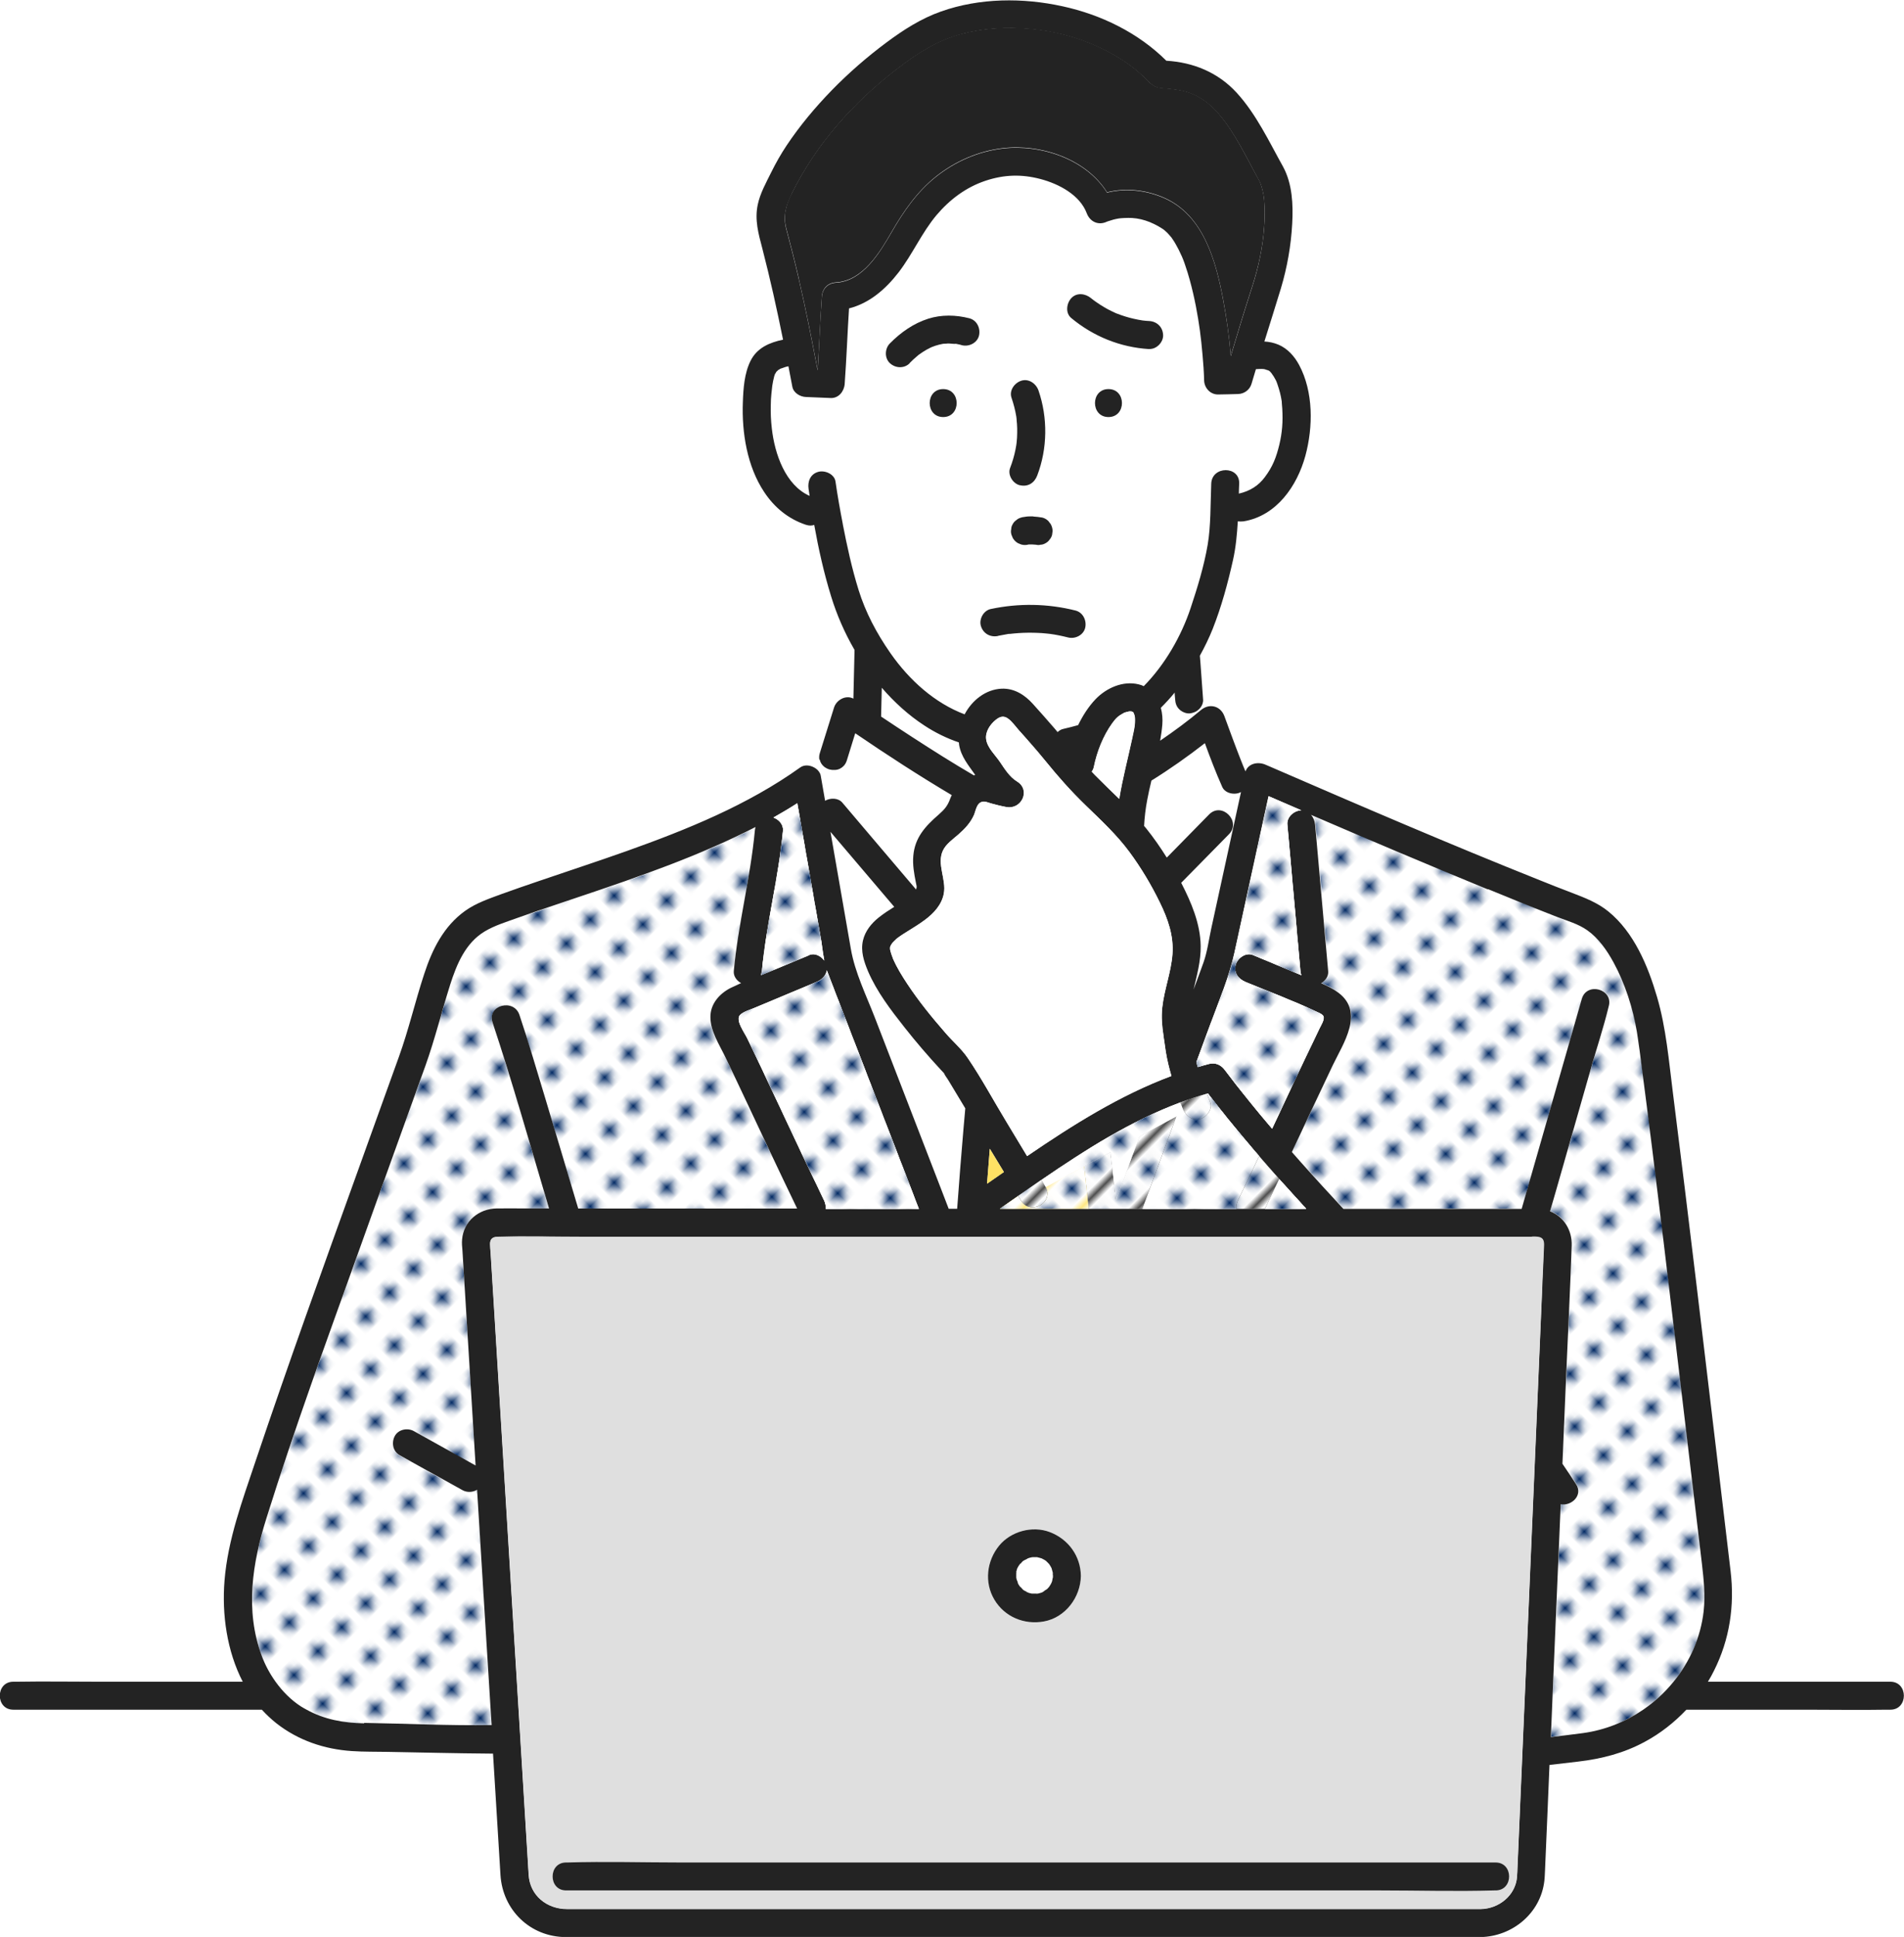 <?xml version="1.0" encoding="UTF-8"?>
<svg id="_レイヤー_2" data-name="レイヤー 2" xmlns="http://www.w3.org/2000/svg" xmlns:xlink="http://www.w3.org/1999/xlink" viewBox="0 0 166.22 169.01">
  <defs>
    <style>
      .cls-1 {
        fill: url(#_新規パターンスウォッチ_2);
      }

      .cls-1, .cls-2, .cls-3, .cls-4, .cls-5, .cls-6, .cls-7, .cls-8, .cls-9, .cls-10, .cls-11, .cls-12, .cls-13, .cls-14, .cls-15, .cls-16, .cls-17, .cls-18, .cls-19, .cls-20 {
        stroke-width: 0px;
      }

      .cls-2 {
        fill: none;
      }

      .cls-3 {
        fill: url(#_新規パターンスウォッチ_2-14);
      }

      .cls-4 {
        fill: url(#_新規パターンスウォッチ_2-13);
      }

      .cls-5 {
        fill: url(#_新規パターンスウォッチ_2-11);
      }

      .cls-6 {
        fill: url(#_新規パターンスウォッチ_2-10);
      }

      .cls-7 {
        fill: url(#_新規パターンスウォッチ_2-12);
      }

      .cls-8 {
        fill: #232323;
      }

      .cls-9 {
        fill: #dfdfdf;
      }

      .cls-10 {
        fill: #fff;
      }

      .cls-11 {
        fill: #ffe264;
      }

      .cls-12 {
        fill: #002863;
      }

      .cls-13 {
        fill: url(#_新規パターンスウォッチ_2-3);
      }

      .cls-14 {
        fill: url(#_新規パターンスウォッチ_2-4);
      }

      .cls-15 {
        fill: url(#_新規パターンスウォッチ_2-9);
      }

      .cls-16 {
        fill: url(#_新規パターンスウォッチ_2-6);
      }

      .cls-17 {
        fill: url(#_新規パターンスウォッチ_2-5);
      }

      .cls-18 {
        fill: url(#_新規パターンスウォッチ_2-8);
      }

      .cls-19 {
        fill: url(#_新規パターンスウォッチ_2-7);
      }

      .cls-20 {
        fill: url(#_新規パターンスウォッチ_2-2);
      }
    </style>
    <pattern id="_新規パターンスウォッチ_2" data-name="新規パターンスウォッチ 2" x="0" y="0" width="4.98" height="5.18" patternTransform="translate(-2248.49 -10803.54) rotate(-45) scale(.59)" patternUnits="userSpaceOnUse" viewBox="0 0 4.98 5.18">
      <g>
        <rect class="cls-2" width="4.98" height="5.18"/>
        <rect class="cls-10" x="0" y="0" width="4.98" height="5.18"/>
        <circle class="cls-12" cx="2.49" cy="2.59" r="1.06"/>
      </g>
    </pattern>
    <pattern id="_新規パターンスウォッチ_2-2" data-name="新規パターンスウォッチ 2" patternTransform="translate(-2232.73 -10743.78) rotate(-45) scale(.59)" xlink:href="#_新規パターンスウォッチ_2"/>
    <pattern id="_新規パターンスウォッチ_2-3" data-name="新規パターンスウォッチ 2" patternTransform="translate(-2232.73 -10743.78) rotate(-45) scale(.59)" xlink:href="#_新規パターンスウォッチ_2"/>
    <pattern id="_新規パターンスウォッチ_2-4" data-name="新規パターンスウォッチ 2" patternTransform="translate(-2232.73 -10743.78) rotate(-45) scale(.59)" xlink:href="#_新規パターンスウォッチ_2"/>
    <pattern id="_新規パターンスウォッチ_2-5" data-name="新規パターンスウォッチ 2" patternTransform="translate(-2232.73 -10743.78) rotate(-45) scale(.59)" xlink:href="#_新規パターンスウォッチ_2"/>
    <pattern id="_新規パターンスウォッチ_2-6" data-name="新規パターンスウォッチ 2" patternTransform="translate(-2232.73 -10743.78) rotate(-45) scale(.59)" xlink:href="#_新規パターンスウォッチ_2"/>
    <pattern id="_新規パターンスウォッチ_2-7" data-name="新規パターンスウォッチ 2" patternTransform="translate(-2232.73 -10743.78) rotate(-45) scale(.59)" xlink:href="#_新規パターンスウォッチ_2"/>
    <pattern id="_新規パターンスウォッチ_2-8" data-name="新規パターンスウォッチ 2" patternTransform="translate(-2232.73 -10743.78) rotate(-45) scale(.59)" xlink:href="#_新規パターンスウォッチ_2"/>
    <pattern id="_新規パターンスウォッチ_2-9" data-name="新規パターンスウォッチ 2" patternTransform="translate(-2232.73 -10743.78) rotate(-45) scale(.59)" xlink:href="#_新規パターンスウォッチ_2"/>
    <pattern id="_新規パターンスウォッチ_2-10" data-name="新規パターンスウォッチ 2" patternTransform="translate(-2232.73 -10743.78) rotate(-45) scale(.59)" xlink:href="#_新規パターンスウォッチ_2"/>
    <pattern id="_新規パターンスウォッチ_2-11" data-name="新規パターンスウォッチ 2" patternTransform="translate(-2232.73 -10743.78) rotate(-45) scale(.59)" xlink:href="#_新規パターンスウォッチ_2"/>
    <pattern id="_新規パターンスウォッチ_2-12" data-name="新規パターンスウォッチ 2" patternTransform="translate(-2232.73 -10743.78) rotate(-45) scale(.59)" xlink:href="#_新規パターンスウォッチ_2"/>
    <pattern id="_新規パターンスウォッチ_2-13" data-name="新規パターンスウォッチ 2" patternTransform="translate(-2232.73 -10743.78) rotate(-45) scale(.59)" xlink:href="#_新規パターンスウォッチ_2"/>
    <pattern id="_新規パターンスウォッチ_2-14" data-name="新規パターンスウォッチ 2" patternTransform="translate(-2232.73 -10743.78) rotate(-45) scale(.59)" xlink:href="#_新規パターンスウォッチ_2"/>
  </defs>
  <g id="_レイヤー_3" data-name="レイヤー 3">
    <g>
      <path class="cls-2" d="M104.14,62.19s.08-.02.13-.04c-.04.02-.08.03-.13.04Z"/>
      <path class="cls-2" d="M103.85,62.24c.07,0,.14-.01.21-.03-.07.02-.14.03-.21.03Z"/>
      <path class="cls-2" d="M104.36,62.11s.06-.03.08-.04c-.03.02-.06.03-.08.04Z"/>
      <path class="cls-2" d="M104.56,61.99s.02-.02.04-.03c-.01,0-.02.02-.04.03Z"/>
      <path class="cls-1" d="M71.51,67.35s-.04-.06-.07-.09c.02.03.04.06.07.09Z"/>
      <path class="cls-1" d="M71.66,67.69c-.01-.08-.04-.16-.08-.24.04.08.07.15.08.24Z"/>
      <path class="cls-1" d="M73.85,66.58c.04-.07.07-.15.1-.24-.03.09-.06.17-.1.24Z"/>
      <path class="cls-1" d="M73.71,66.78s.06-.09.09-.13c-.03.05-.06.09-.09.13Z"/>
      <path class="cls-1" d="M42.68,146.73c-.09-1.39-.17-2.78-.26-4.18-.26-4.17-.51-8.35-.77-12.52-.38.23-.89.25-1.28.03-.23-.13-.46-.25-.68-.38-1.6-.89-3.19-1.78-4.79-2.66-.6-.33-.74-1.1-.44-1.67.31-.59,1.11-.75,1.67-.44.23.13.46.25.68.38,1.57.87,3.14,1.75,4.71,2.62-.12-2.01-.25-4.02-.37-6.02-.26-4.25-.52-8.51-.78-12.76-.02-.31-.05-.62-.03-.93.13-1.61,1.46-2.7,3.03-2.72.79-.01,1.57,0,2.36,0h2.2c-.05-.17-.1-.34-.15-.51-1.56-5.25-3.05-10.53-4.78-15.72-.5-1.5,1.86-2.13,2.35-.65.79,2.36,1.49,4.75,2.21,7.13.98,3.25,1.95,6.5,2.92,9.76h19.11c-.84-1.73-1.67-3.46-2.48-5.2-1.26-2.69-2.52-5.39-3.81-8.06-.51-1.07-1.28-2.23-1.28-3.44,0-1.14.78-2.04,1.75-2.54.3-.16.61-.3.93-.43-.38-.21-.68-.61-.64-1.05.38-4.12,1.46-8.14,1.84-12.26,0-.11.03-.21.06-.31-.59.3-1.18.59-1.77.87-5.06,2.39-10.38,4.13-15.67,5.91-1.12.38-2.25.76-3.37,1.16-.96.34-1.97.65-2.85,1.18-1.66,1-2.43,2.82-3.01,4.67-.74,2.34-1.32,4.73-2.15,7.04-.52,1.45-1.05,2.91-1.57,4.36-1.43,3.95-2.85,7.9-4.26,11.85-2.76,7.72-5.6,15.44-8.05,23.27-1.22,3.91-1.87,8.04-.42,11.98.3.8.71,1.57,1.21,2.28.61.85,1.36,1.61,2.23,2.17.15.1.31.19.47.27,1.54.86,3.25,1.18,5.04,1.2,3.7.05,7.42.25,11.13.19-.03-.46-.06-.93-.09-1.39-.05-.81-.1-1.63-.15-2.44Z"/>
      <path class="cls-1" d="M71.28,67.1s.02.02.04.03c-.01-.01-.02-.02-.04-.03Z"/>
      <path class="cls-1" d="M73.65,66.84s-.07.07-.11.1c.04-.03.07-.06.11-.1Z"/>
      <path class="cls-1" d="M72.28,67.09s.03.01.05.02c-.02,0-.03-.01-.05-.02Z"/>
      <path class="cls-1" d="M73.36,67.05s.08-.04.12-.07c-.04.03-.08.05-.12.07Z"/>
      <path class="cls-1" d="M71.96,66.91s0,0,0,0c0,0,0,0,0,0Z"/>
      <path class="cls-1" d="M72.47,67.15s.05,0,.07.01c-.02,0-.05,0-.07-.01Z"/>
      <path class="cls-1" d="M72.94,67.18c.05,0,.1-.01.15-.02-.05.01-.1.02-.15.02Z"/>
      <path class="cls-1" d="M73.16,67.13s.09-.03.13-.04c-.04.02-.09.03-.13.04Z"/>
      <path class="cls-1" d="M72.67,67.18s.07,0,.11,0c-.04,0-.07,0-.11,0Z"/>
      <path class="cls-1" d="M72.11,67s.02.01.03.02c-.01,0-.02-.01-.03-.02Z"/>
      <path class="cls-1" d="M115.97,84.73c.04.44-.24.83-.61,1.04.55.23,1.08.5,1.53.85,2.24,1.72.41,4.38-.52,6.31-.68,1.43-1.36,2.85-2.03,4.29-.51,1.1-1.03,2.19-1.54,3.28.27.31.55.62.82.93,1.21,1.36,2.44,2.7,3.68,4.03h15.56c.35-1.23.71-2.47,1.06-3.7.99-3.44,1.97-6.88,2.96-10.32.41-1.43.82-2.86,1.23-4.3.43-1.51,2.79-.86,2.35.65,0,.03-.02.05-.02.08-.42,1.77-1.01,3.51-1.51,5.26-1.03,3.6-2.06,7.2-3.09,10.81-.17.58-.33,1.15-.5,1.73,1.22.47,1.93,1.69,1.89,3-.13,3.74-.32,7.48-.48,11.22-.11,2.6-.22,5.21-.33,7.81.4.58.8,1.17,1.18,1.76.65,1-.41,1.95-1.33,1.77-.13,3.03-.26,6.06-.39,9.09-.09,2.13-.18,4.27-.27,6.4-.03.81-.07,1.63-.1,2.44-.03.8-.07,1.59-.1,2.39.94-.12,1.88-.23,2.81-.35,1.91-.25,3.7-.98,5.25-2.04,1-.68,1.89-1.5,2.65-2.44,1.41-1.74,2.36-3.86,2.63-6.16.16-1.39.02-2.75-.15-4.12-.16-1.38-.33-2.75-.49-4.13-.35-2.91-.69-5.82-1.04-8.73-1.22-10.23-2.41-20.47-3.75-30.69-.04-.31-.08-.62-.12-.93-.01-.08-.03-.26-.04-.31-.02-.14-.04-.27-.06-.41-.06-.41-.11-.82-.18-1.23-.35-2.08-1.03-4.21-2.04-6.06-.57-1.05-1.29-2.1-2.29-2.8-.78-.55-1.71-.81-2.6-1.15-2.04-.79-4.06-1.61-6.07-2.44-5.16-2.12-10.3-4.3-15.43-6.5.21.22.33.52.36.85.38,4.27.76,8.53,1.14,12.8Z"/>
      <path class="cls-10" d="M83.39,29.99c-.15-.03-.02,0,.05,0-.02,0-.04,0-.05,0Z"/>
      <path class="cls-10" d="M100.16,69.75c-.14.77-.24,1.54-.28,2.31.06.08.13.15.19.22.65.81,1.24,1.66,1.79,2.54,1.23-1.26,2.47-2.51,3.7-3.77,1.1-1.12,2.83.6,1.73,1.73-1.02,1.04-2.04,2.08-3.06,3.11-.37.38-.74.75-1.11,1.13.88,1.72,1.67,3.55,1.7,5.51.02,1.31-.33,2.55-.62,3.8.29-.79.59-1.58.87-2.37.33-.94.46-1.97.67-2.94.87-3.97,1.73-7.95,2.6-11.92-.53.29-1.38.14-1.64-.45-.56-1.25-1.05-2.54-1.52-3.83-1.49,1.17-3.05,2.26-4.66,3.26-.13.55-.26,1.1-.36,1.65Z"/>
      <path class="cls-10" d="M85.01,67.66s.09-.02.13-.03c-.58-.83-1.24-1.59-1.41-2.63-.01-.07-.01-.14-.02-.21-1.06-.36-2.08-.86-3.02-1.48-1.37-.91-2.61-2.03-3.71-3.29-.02.84-.04,1.68-.06,2.52,1.79,1.19,3.58,2.37,5.4,3.5.89.55,1.78,1.09,2.68,1.62Z"/>
      <path class="cls-10" d="M76.37,88.77c1.95,5.04,3.9,10.09,5.85,15.13.2.52.4,1.04.6,1.56h.74c.17-2.32.35-4.64.55-6.95.05-.6.11-1.21.16-1.81-.49-.81-.98-1.62-1.47-2.44-.11-.19-.31-.42-.39-.63-.1-.1-.19-.21-.29-.31-1.09-1.19-2.15-2.41-3.15-3.68-1.2-1.52-2.41-3.11-3.19-4.9-.37-.85-.67-1.76-.44-2.7.19-.81.73-1.48,1.37-1.99.43-.35.9-.65,1.37-.94-1.86-2.18-3.71-4.37-5.57-6.55.59,3.41,1.18,6.81,1.78,10.22.36,2.07,1.34,4.02,2.09,5.98Z"/>
      <path class="cls-10" d="M103.21,22.4s.02.06,0,0h0Z"/>
      <path class="cls-10" d="M104.6,61.97s-.02.02-.04.03c-.04.03-.08.05-.11.07-.03.02-.06.03-.08.04-.03.02-.07.03-.1.04-.04.02-.08.03-.13.04-.03,0-.05.02-.08.02-.07.02-.14.03-.21.03-.3.01-.65-.15-.86-.36-.24-.24-.33-.54-.36-.86-.01-.16-.02-.32-.04-.48,0-.04,0-.08,0-.12-.38.47-.79.91-1.21,1.33.13.47.17.98.13,1.47-.04.47-.11.93-.19,1.4,1.23-.84,2.43-1.72,3.57-2.68.09-.07.18-.13.27-.18l-.12-.4c-.07.24-.22.45-.43.6Z"/>
      <path class="cls-10" d="M71.31,67.13s.09.08.13.13c.02.03.04.06.07.09.02.04.05.07.07.11.04.07.07.15.08.24.02.13.05.27.07.4.1.59.21,1.19.31,1.78.46-.28,1.14-.26,1.51.17,1.01,1.19,2.02,2.38,3.03,3.57,1.13,1.33,2.27,2.67,3.4,4,0,0,.01-.01.01-.01,0,0,0-.01,0-.02,0-.01.02-.11.04-.15,0-.02,0-.07,0-.11-.02-.11-.05-.23-.07-.34-.15-.75-.28-1.53-.22-2.3.14-1.58,1.05-2.58,2.19-3.58.52-.45.8-.76,1.03-1.41.04-.11.09-.21.14-.31-2.87-1.7-5.67-3.52-8.43-5.4-.24.79-.49,1.57-.73,2.36-.03.09-.06.17-.1.24-.01.02-.03.04-.04.07-.03.05-.06.09-.09.13-.02.02-.04.04-.06.06-.03.03-.07.07-.11.1-.02.02-.04.03-.07.05-.04.03-.08.05-.12.07-.02.01-.05.03-.07.04-.04.02-.09.03-.13.04-.03,0-.05.02-.07.02-.05.01-.1.02-.15.02-.05,0-.1,0-.15,0-.04,0-.07,0-.11,0-.04,0-.09-.01-.13-.02-.02,0-.05,0-.07-.01-.05-.01-.09-.03-.14-.04-.02,0-.03-.01-.05-.02-.05-.02-.1-.04-.14-.07-.01,0-.02-.01-.03-.02-.05-.03-.1-.06-.14-.09,0,0,0,0,0,0-.2-.16-.35-.37-.4-.64,0,0,0,0,0,0l-.46.7s0,0,0,0c.07.04.13.08.18.12.01,0,.02.02.04.03Z"/>
      <path class="cls-10" d="M77.75,57.01c1.66,2.37,3.86,4.33,6.47,5.33.66-1.23,1.84-2.18,3.24-2.24,1.1-.05,2.01.54,2.72,1.33.64.71,1.28,1.42,1.9,2.15.09.1.17.21.26.31.14-.14.31-.24.5-.28.44-.09.87-.2,1.29-.33.41-.84.91-1.63,1.52-2.26.93-.98,2.39-1.63,3.75-1.3.16.04.31.1.46.16,1.85-1.89,3.27-4.37,4.08-6.78.6-1.8,1.18-3.69,1.5-5.56.28-1.64.24-3.58.31-5.33.06-1.57,2.5-1.57,2.44,0-.01.29-.02.58-.03.87.98-.22,1.73-.72,2.27-1.44.7-.93,1-1.74,1.27-2.85.24-1.02.33-1.98.25-3.13-.01-.17-.03-.33-.04-.5,0-.05,0-.07,0-.08,0-.01,0-.03-.01-.08-.04-.23-.08-.47-.14-.7-.06-.26-.14-.51-.23-.76-.01-.04-.05-.13-.06-.17-.03-.07-.07-.15-.1-.22-.05-.1-.11-.21-.17-.3-.02-.04-.23-.32-.15-.23-.21-.25-.17-.23-.4-.33.16.08-.16-.05-.22-.06-.04,0-.1-.02-.3-.03-.16,0-.32,0-.48.02-.13.42-.25.84-.38,1.27-.15.52-.63.88-1.18.9-.58.01-1.16.02-1.74.04-.68.01-1.2-.57-1.22-1.22-.02-.75-.08-1.49-.14-2.24-.14-1.59-.28-2.68-.58-4.24-.15-.78-.32-1.55-.54-2.31-.11-.41-.24-.82-.38-1.23-.06-.18-.13-.35-.19-.53-.03-.09-.07-.18-.11-.27,0-.02-.01-.03-.03-.06-.16-.35-.33-.69-.52-1.03-.07-.12-.15-.25-.23-.37-.05-.07-.1-.14-.15-.22,0-.01-.01-.02-.02-.02,0,0,0,0-.01-.01-.11-.13-.21-.25-.33-.37-.03-.03-.18-.16-.23-.21-.04-.03-.09-.07-.09-.07-.13-.09-.26-.17-.4-.25-.25-.15-.51-.28-.79-.39-.5-.19-1.03-.32-1.56-.36-.39-.02-.92,0-1.13.04-.33.06-.65.15-.97.25-.03,0-.04.01-.06.02,0,0,0,0,0,0-.75.37-1.5.04-1.79-.73-.59-1.56-2.37-2.54-4.04-2.98-1.67-.44-3.19-.38-4.79.15-1.71.57-3.13,1.63-4.29,3.01-1.29,1.53-2.08,3.39-3.29,4.97-1.14,1.48-2.56,2.71-4.34,3.16-.14,2.2-.21,4.4-.38,6.6-.05.64-.53,1.25-1.22,1.22-.72-.03-1.45-.06-2.17-.09-.51-.02-1.08-.36-1.18-.9-.11-.59-.23-1.18-.34-1.78-.1.02-.19.05-.29.07-.07.02-.47.16-.37.12-.09.04-.17.09-.25.15.01,0-.13.15-.14.13-.04.06-.08.12-.11.19,0,.01-.01.02-.02.03-.02.06-.04.12-.06.18-.07.28-.13.55-.17.83-.02.14-.06.44-.08.73-.03.32-.04.64-.05.95-.01.68.02,1.36.09,2.04.25,2.25,1.2,4.95,3.3,5.89-.03-.2-.06-.4-.09-.6-.09-.65.15-1.31.85-1.5.58-.16,1.41.2,1.5.85.18,1.24.4,2.48.64,3.72.37,1.94.79,3.89,1.39,5.78.6,1.92,1.54,3.72,2.78,5.5ZM82.34,36.39c-1.57,0-1.57-2.44,0-2.44s1.57,2.44,0,2.44ZM96.77,36.39c-1.57,0-1.57-2.44,0-2.44s1.57,2.44,0,2.44ZM93.53,26.01c.47-.52,1.23-.41,1.73,0,.03.02.22.17.23.18.08.06.16.12.24.17.22.15.44.29.67.43.2.12.41.23.61.33.12.06.24.11.36.17.03.01.04.02.06.03.04.01.07.03.11.04.46.18.94.33,1.43.44.26.06.52.11.78.15.06,0,.12.01.18.02.13.01.26.02.4.03.68.04,1.19.52,1.22,1.22.03.63-.58,1.26-1.22,1.22-2.51-.16-4.85-1.11-6.79-2.71-.53-.43-.41-1.28,0-1.73ZM91.73,45.71c.11.19.17.4.17.62-.01.11-.03.22-.04.32-.04.16-.11.3-.22.42-.09.13-.2.24-.34.31-.14.09-.29.14-.45.14-.13.03-.26.02-.4,0-.21-.02-.42-.03-.63-.02,0,0,0,0-.01,0-.22.06-.43.06-.65,0-.1-.04-.19-.08-.29-.12-.18-.11-.33-.25-.44-.44-.04-.1-.08-.19-.12-.29-.05-.16-.06-.32-.02-.49,0-.16.06-.31.14-.45.08-.14.18-.26.31-.34.12-.11.26-.18.42-.22.06-.02.11-.03.17-.04.16-.03.34-.05.5-.06.13,0,.27,0,.4,0,.26.02.52.05.78.09.21.06.39.16.54.31.06.08.13.16.19.25ZM88.19,40.84c.2-.52.36-1.05.47-1.6.03-.13.05-.26.07-.39,0,0,.03-.22.03-.23.03-.28.04-.55.05-.83,0-.28,0-.56-.02-.83,0-.12-.02-.24-.03-.36,0-.07-.01-.11-.01-.12,0-.05-.01-.1-.02-.15-.09-.55-.23-1.09-.41-1.61-.22-.65.26-1.31.85-1.5.65-.21,1.29.25,1.5.85.82,2.38.79,5.07-.11,7.42-.24.64-.8,1.01-1.5.85-.6-.14-1.08-.9-.85-1.5ZM86.48,53.12c2.45-.52,4.97-.48,7.4.13.66.17,1,.87.85,1.5-.15.65-.88,1.01-1.5.85-.52-.13-1.04-.24-1.57-.31-.05,0-.25-.03-.28-.03-.15-.01-.29-.03-.44-.04-.25-.02-.5-.03-.76-.03-.55-.01-1.09,0-1.64.06-.13.01-.25.03-.38.04-.05,0-.08,0-.09,0-.01,0-.03,0-.08.01-.29.05-.58.1-.87.16-.67.14-1.29-.19-1.5-.85-.19-.6.23-1.37.85-1.5ZM77.68,29.95c.94-.95,2.06-1.74,3.34-2.15,1.16-.37,2.42-.34,3.59-.04.66.17,1,.86.85,1.5-.15.65-.88,1.01-1.5.85-.12-.03-.25-.06-.37-.09-.05-.01-.1-.02-.15-.03-.21.02-.46-.04-.68-.03-.11,0-.22,0-.33.02-.03,0-.12.02-.12.01,0,0,0,0,0,0-.22.04-.43.09-.64.16-.11.04-.22.08-.33.12-.04.02-.09.04-.13.06-.23.11-.45.24-.67.38-.12.08-.23.16-.35.24-.05.04-.09.08-.14.12-.23.19-.44.39-.65.6-.48.48-1.24.45-1.73,0-.49-.45-.45-1.27,0-1.73Z"/>
      <path class="cls-8" d="M71.56,66.27c.05.26.2.48.4.64,0,0,0,0,0,0,.05.03.09.07.14.09.01,0,.02.01.03.02.05.02.09.05.14.07.02,0,.03.01.05.02.05.02.09.03.14.04.02,0,.05,0,.07.01.04,0,.09.02.13.02.04,0,.07,0,.11,0,.05,0,.1,0,.15,0,.05,0,.1-.01.15-.02.03,0,.05-.01.07-.02.04-.01.09-.03.13-.04.03-.01.05-.02.07-.04.04-.02.08-.04.12-.07.02-.02.05-.03.07-.05.04-.03.07-.06.11-.1.02-.02.04-.04.06-.06.03-.04.06-.09.09-.13.01-.02.03-.04.04-.07.04-.07.07-.15.1-.24.24-.79.49-1.57.73-2.36,2.76,1.88,5.56,3.7,8.43,5.4-.05.1-.1.2-.14.31-.23.65-.52.96-1.03,1.41-1.14.99-2.06,1.99-2.19,3.58-.07.77.07,1.55.22,2.3.02.11.05.23.07.34,0,.04,0,.09,0,.11-.01.03-.04.14-.04.15,0,0,0,.01,0,.02,0,0,0,0-.01.01-1.13-1.33-2.27-2.67-3.4-4-1.01-1.19-2.02-2.38-3.03-3.57-.36-.43-1.04-.44-1.51-.17-.1-.59-.21-1.19-.31-1.78-.02-.13-.05-.27-.07-.4-.01-.08-.04-.16-.08-.24-.02-.04-.04-.07-.07-.11-.02-.03-.04-.06-.07-.09-.04-.05-.08-.09-.13-.13-.01-.01-.02-.02-.04-.03-.06-.05-.12-.09-.18-.12-.39-.22-.88-.26-1.23,0-4.59,3.28-9.89,5.42-15.17,7.3-2.54.9-5.1,1.74-7.65,2.61-1.09.37-2.19.75-3.27,1.14-1.08.4-2.18.77-3.13,1.44-1.89,1.34-2.9,3.38-3.6,5.53-.79,2.4-1.35,4.85-2.21,7.23-1.19,3.32-2.4,6.64-3.59,9.97-3.04,8.43-6.08,16.86-8.94,25.36-1.13,3.38-2.4,6.78-2.69,10.36-.24,2.96.21,6.16,1.59,8.83h-12.63c-2.36,0-4.73-.04-7.09,0-.1,0-.21,0-.31,0-1.57,0-1.57,2.44,0,2.44h21.7c.38.42.81.82,1.26,1.18,1.91,1.5,4.19,2.27,6.6,2.43,1.04.07,2.1.05,3.14.07,2.97.05,5.95.13,8.92.15.09,0,.17,0,.26,0,.14,2.28.28,4.55.42,6.83.08,1.25.15,2.51.23,3.76.19,3.06,2.59,5.4,5.69,5.42,2.68.02,5.36,0,8.03,0h71.84c2.78-.05,5.24-2.08,5.57-4.89.04-.31.04-.62.06-.93.07-1.56.13-3.11.2-4.67.06-1.51.13-3.02.19-4.53.83-.1,1.66-.19,2.49-.29,2.06-.24,4.02-.74,5.85-1.74,1.34-.72,2.56-1.68,3.61-2.79,4.58,0-.86,0,3.72,0h6.69c2.36,0,4.73.04,7.09,0,.1,0,.21,0,.31,0,1.57,0,1.57-2.44,0-2.44h-15.93c.19-.31.37-.63.53-.96,1.37-2.72,1.81-5.68,1.45-8.69-.33-2.81-.67-5.62-1-8.43-1.32-11.09-2.63-22.18-4.03-33.26-.36-2.81-.59-5.68-1.39-8.41-.79-2.7-2.01-5.64-4.25-7.46-.96-.78-2.05-1.19-3.19-1.63-.93-.35-1.86-.72-2.78-1.09-7.9-3.15-15.68-6.5-23.48-9.88-.16-.07-.33-.14-.49-.21-.63-.27-1.48-.13-1.74.59-.13-.3-.26-.62-.44-1.08-.23-.58-.44-1.15-.66-1.73-.07-.18-.13-.36-.2-.54-.18-.49-.36-.98-.54-1.47-.33-.9-1.31-1.15-2.04-.54-1.14.96-2.34,1.84-3.57,2.68.08-.46.15-.93.19-1.4.04-.49,0-.99-.13-1.47.42-.42.83-.86,1.21-1.33,0,.04,0,.08,0,.12.01.16.02.32.04.48.02.33.12.63.36.86.21.21.56.37.86.36.07,0,.14-.01.21-.03.03,0,.05-.01.08-.02.04-.01.08-.03.13-.04.03-.01.07-.03.1-.04.03-.01.06-.03.08-.04.04-.02.08-.05.11-.07.01,0,.02-.02.04-.03.2-.15.36-.36.43-.6.03-.11.05-.22.04-.34-.08-1.1-.16-2.21-.24-3.31-.01-.16-.02-.32-.04-.48,0-.01,0-.03,0-.04.42-.76.8-1.54,1.12-2.34.76-1.92,1.32-3.98,1.77-6,.25-1.11.35-2.24.42-3.38.16.02.33.02.51,0,2.87-.48,4.67-3.08,5.39-5.72.68-2.52.71-5.58-.55-7.93-.41-.76-1-1.42-1.79-1.76-.4-.17-.82-.26-1.24-.28.48-1.54.97-3.08,1.44-4.63.55-1.83.89-3.76.99-5.67.09-1.64.01-3.44-.78-4.92-1.24-2.22-2.35-4.61-4.08-6.5-1.63-1.77-3.78-2.64-6.13-2.78-2.45-2.44-5.7-4.02-9.06-4.75-3.46-.76-7.23-.74-10.6.45-1.76.62-3.3,1.61-4.79,2.72-1.69,1.26-3.29,2.65-4.76,4.16-1.44,1.48-2.78,3.08-3.93,4.8-.5.75-.95,1.54-1.35,2.35-.45.91-.97,1.83-1.18,2.83-.28,1.33.06,2.53.4,3.82.34,1.32.66,2.64.96,3.97.3,1.33.58,2.66.85,3.99-1.16.24-2.26.7-2.83,1.83-.55,1.09-.64,2.43-.68,3.63-.1,2.64.37,5.59,1.86,7.83.89,1.35,2.11,2.35,3.64,2.86.28.09.52.09.73.01.38,2.11.85,4.22,1.48,6.25.49,1.6,1.18,3.18,2.04,4.66-.03,1.42-.07,2.83-.1,4.25-.66-.35-1.48.11-1.69.78-.23.75-.46,1.49-.7,2.24-.18.58-.36,1.15-.54,1.73-.07.21-.07.41-.04.58ZM78.31,81.89s.07-.06.09-.07c.17-.12.33-.23.5-.34.63-.4,1.28-.77,1.87-1.22.76-.58,1.45-1.3,1.63-2.27.24-1.24-.63-2.58-.08-3.76.27-.58.87-.99,1.34-1.4.56-.49,1.06-1.01,1.37-1.7.18-.41.24-1.06.75-1.17.23-.05.51.08.76.15.43.12.87.23,1.31.31,1.33.26,2.17-1.48.94-2.23-.65-.4-1.06-1.07-1.48-1.69-.4-.6-1.1-1.23-1.21-1.97-.1-.65.33-1.3.82-1.7.38-.31.7-.4,1.08-.13.37.26.66.7.97,1.04.32.36.64.71.95,1.07.44.5.88,1.01,1.3,1.53,1.13,1.4,2.3,2.72,3.6,3.97,1.32,1.28,2.68,2.54,3.78,4.03,1.02,1.38,1.91,2.87,2.66,4.41.7,1.43,1.22,2.9,1.1,4.52-.12,1.57-.72,3.07-.89,4.64-.09.84-.02,1.64.11,2.47,0,.03,0,.06.01.08.01.12.03.23.05.35.04.32.09.65.14.97.12.72.29,1.42.49,2.11-4.5,1.68-8.61,4.27-12.6,6.99-.59-.98-1.19-1.96-1.78-2.95-1.13-1.86-2.17-3.81-3.4-5.61-.54-.79-1.32-1.46-1.94-2.18-1.22-1.4-2.32-2.75-3.34-4.29-.46-.69-.9-1.41-1.24-2.18,0-.01-.11-.3-.13-.36-.05-.15-.09-.3-.13-.46,0-.07,0-.14,0-.21,0,0,0-.01.01-.02.01-.03.04-.09.06-.13.06-.08.14-.2.14-.21.09-.1.19-.19.29-.29.04-.03.07-.06.11-.1ZM88.9,104.35c.67-.47,1.34-.93,2.01-1.39,3.84-2.64,7.81-5.15,12.14-6.77.76-.28,1.53-.54,2.31-.76.03,0,.05-.02.08-.02,1.44,1.87,2.94,3.69,4.48,5.47.58.67,1.16,1.33,1.75,1.99.78.87,1.57,1.74,2.36,2.6h-26.74c.53-.37,1.07-.75,1.61-1.12ZM86.17,103.28c.07-.85.13-1.7.2-2.55.01-.17.03-.33.04-.5.41.68.82,1.35,1.23,2.03-.49.34-.98.68-1.47,1.02ZM78.08,79.12c-.47.29-.93.59-1.37.94-.64.51-1.18,1.18-1.37,1.99-.22.94.08,1.84.44,2.7.77,1.79,1.99,3.38,3.19,4.9,1,1.27,2.05,2.49,3.15,3.68.1.1.19.21.29.31.09.22.28.44.39.63.49.81.98,1.62,1.47,2.44-.05.6-.11,1.21-.16,1.81-.2,2.32-.38,4.63-.55,6.95h-.74c-.2-.52-.4-1.04-.6-1.56-1.95-5.04-3.9-10.09-5.85-15.13-.76-1.96-1.73-3.91-2.09-5.98-.59-3.41-1.18-6.81-1.78-10.22,1.86,2.18,3.71,4.37,5.57,6.55ZM77.7,82.85s0,0,0,0c-.01-.07,0-.21,0,0ZM72.18,84.65s.01.05.02.08c.44,1.13.87,2.26,1.31,3.39,1.85,4.79,3.7,9.58,5.55,14.36.38,1,.77,1.99,1.15,2.99h-8.13c.02-.24-.03-.49-.14-.73-1.3-2.69-2.58-5.38-3.84-8.09-.57-1.21-1.13-2.42-1.71-3.63-.39-.82-.78-1.63-1.17-2.45-.22-.45-1.07-1.6-.6-2.03.3-.28.82-.42,1.19-.58.6-.25,1.19-.5,1.79-.75,1.23-.51,2.46-1.03,3.69-1.54.46-.19.82-.56.89-1.03ZM66.51,84.73c.38-4.12,1.46-8.14,1.84-12.26.05-.52-.35-.97-.83-1.14.71-.4,1.4-.81,2.08-1.25.69,3.99,1.39,7.97,2.08,11.96.1.57.16,1.18.27,1.76-.3-.4-.84-.67-1.31-.48-1.19.5-2.39,1-3.58,1.49-.21.09-.43.17-.64.26.04-.11.07-.23.08-.35ZM31.79,150.37c-1.79-.03-3.5-.34-5.04-1.2-.16-.09-.31-.17-.47-.27-.87-.56-1.61-1.31-2.23-2.17-.5-.7-.92-1.48-1.21-2.28-1.46-3.94-.81-8.07.42-11.98,2.45-7.83,5.28-15.55,8.05-23.27,1.41-3.95,2.84-7.9,4.26-11.85.52-1.45,1.05-2.91,1.57-4.36.83-2.32,1.41-4.7,2.15-7.04.59-1.86,1.36-3.67,3.01-4.67.88-.53,1.89-.83,2.85-1.18,1.12-.4,2.24-.78,3.37-1.16,5.29-1.78,10.62-3.52,15.67-5.91.6-.28,1.19-.57,1.77-.87-.03.1-.05.2-.06.31-.38,4.12-1.46,8.14-1.84,12.26-.04.44.25.84.64,1.05-.31.14-.62.28-.93.43-.97.5-1.76,1.39-1.75,2.54,0,1.22.77,2.38,1.28,3.44,1.29,2.68,2.54,5.37,3.81,8.06.82,1.74,1.65,3.47,2.48,5.2h-19.11c-.97-3.25-1.94-6.51-2.92-9.76-.72-2.38-1.42-4.77-2.21-7.13-.49-1.48-2.85-.85-2.35.65,1.73,5.2,3.22,10.48,4.78,15.72.05.17.1.34.15.51h-2.2c-.79,0-1.57-.01-2.36,0-1.57.02-2.9,1.12-3.03,2.72-.03.31,0,.62.03.93.26,4.25.52,8.51.78,12.76.12,2.01.25,4.02.37,6.02-1.57-.87-3.14-1.75-4.71-2.62-.23-.13-.46-.25-.68-.38-.56-.31-1.36-.15-1.67.44-.3.57-.16,1.34.44,1.67,1.6.89,3.19,1.78,4.79,2.66.23.13.46.25.68.38.39.22.9.2,1.28-.03.26,4.17.51,8.35.77,12.52.09,1.39.17,2.78.26,4.18.05.81.1,1.63.15,2.44.03.46.06.93.09,1.39-3.7.06-7.43-.13-11.13-.19ZM134.63,112.35c-.24,5.66-.48,11.31-.72,16.97-.29,6.86-.58,13.71-.88,20.57-.19,4.35-.37,8.7-.56,13.06-.01.28-.01.55-.04.83-.13,1.62-1.58,2.77-3.16,2.8H52.35c-.95,0-1.89,0-2.84,0-1.77,0-3.25-1.18-3.36-2.99-.23-3.71-.45-7.42-.68-11.13-.41-6.7-.82-13.41-1.23-20.11-.37-6.05-.74-12.11-1.11-18.16-.1-1.62-.2-3.24-.3-4.85-.02-.26-.05-.53-.05-.79,0-.45.23-.6.64-.62,2.51-.07,5.03,0,7.54,0h82.77c.67,0,1.07.01,1.04.78-.04,1.22-.1,2.44-.16,3.66ZM129.9,77.58c2.02.83,4.04,1.65,6.07,2.44.89.34,1.82.6,2.6,1.15.99.7,1.71,1.74,2.29,2.8,1.01,1.85,1.69,3.98,2.04,6.06.07.41.12.82.18,1.23.02.14.04.27.06.41,0,.05.03.23.04.31.04.31.08.62.12.93,1.34,10.22,2.53,20.46,3.75,30.69.35,2.91.69,5.82,1.04,8.73.16,1.38.33,2.75.49,4.13.16,1.38.3,2.74.15,4.12-.26,2.3-1.21,4.42-2.63,6.16-.76.94-1.66,1.76-2.65,2.44-1.55,1.06-3.34,1.78-5.25,2.04-.94.12-1.87.24-2.81.35.03-.8.07-1.59.1-2.39.03-.81.07-1.63.1-2.44.09-2.13.18-4.27.27-6.4.13-3.03.26-6.06.39-9.09.92.18,1.99-.77,1.33-1.77-.39-.59-.78-1.18-1.18-1.76.11-2.6.22-5.21.33-7.81.16-3.74.35-7.48.48-11.22.05-1.31-.67-2.53-1.89-3,.17-.58.33-1.15.5-1.73,1.03-3.6,2.06-7.2,3.09-10.81.5-1.75,1.08-3.49,1.51-5.26,0-.03.01-.05.02-.08.43-1.51-1.92-2.16-2.35-.65-.41,1.43-.82,2.86-1.23,4.3-.99,3.44-1.97,6.88-2.96,10.32-.35,1.23-.71,2.47-1.06,3.7h-15.56c-1.24-1.33-2.47-2.67-3.68-4.03-.28-.31-.55-.62-.82-.93.52-1.09,1.03-2.19,1.54-3.28.67-1.43,1.35-2.86,2.03-4.29.93-1.93,2.76-4.59.52-6.31-.46-.35-.99-.62-1.53-.85.37-.22.65-.61.61-1.04-.38-4.27-.76-8.53-1.14-12.8-.03-.32-.16-.63-.36-.85,5.13,2.21,10.27,4.38,15.43,6.5ZM110.75,69.47c.95.41,1.9.82,2.85,1.23-.61,0-1.28.56-1.22,1.22.38,4.27.76,8.53,1.14,12.8.01.12.04.24.08.36-.07-.03-.13-.05-.2-.08-1.34-.56-2.68-1.12-4.03-1.68-.61-.25-1.34.27-1.5.85-.19.7.24,1.25.85,1.5,2.04.85,4.14,1.62,6.14,2.57.16.08.58.23.67.42.13.29-.22.83-.34,1.07-.42.88-.85,1.76-1.27,2.64-.97,2.03-1.92,4.07-2.87,6.11-1.41-1.66-2.79-3.36-4.11-5.1-.34-.45-.81-.71-1.38-.56-.34.08-.67.18-1,.28-.04-.14-.09-.29-.12-.43.43-1.18.87-2.36,1.3-3.53.73-1.97,1.56-3.91,2.01-5.97,1-4.57,1.99-9.14,2.99-13.71ZM105.18,64.83c.47,1.29.96,2.57,1.52,3.83.26.59,1.12.74,1.64.45-.87,3.97-1.73,7.95-2.6,11.92-.21.97-.34,2-.67,2.94-.28.79-.58,1.58-.87,2.37.29-1.25.64-2.49.62-3.8-.03-1.96-.82-3.8-1.7-5.51.37-.38.74-.75,1.11-1.13,1.02-1.04,2.04-2.08,3.06-3.11,1.1-1.12-.62-2.85-1.73-1.73-1.23,1.26-2.47,2.51-3.7,3.77-.55-.88-1.14-1.73-1.79-2.54-.06-.08-.13-.15-.19-.22.04-.77.13-1.54.28-2.31.1-.55.23-1.1.36-1.65,1.61-1,3.17-2.1,4.66-3.26ZM98.84,64.39c-.38,1.77-.85,3.53-1.14,5.32-.71-.7-1.44-1.39-2.14-2.1-.09-.09-.17-.19-.26-.28.08-.11.15-.24.18-.39.27-1.34.81-2.72,1.61-3.83.37-.51.55-.64,1.02-.9.03-.01.04-.02.05-.03.01,0,.03,0,.05-.01.12-.04.23-.07.35-.09,0,0,0,0,0,0,.02,0,.03,0,.06,0,.05,0,.09,0,.14,0,0,0,.05.02.09.03.01,0,.03.02.05.03.01,0,.02.01.02.01,0,.02.02.04.03.07.01.03.03.06.04.08,0,.02.01.04.02.08.05.24.06.35.05.7-.02.45-.14.89-.23,1.33ZM69.08,16.99c2.13-4.36,5.4-8.02,9.24-10.97,1.69-1.3,3.44-2.44,5.5-3.01,1.99-.55,4.06-.67,6.11-.48,2.03.18,4.1.71,5.95,1.57.96.44,1.88.97,2.74,1.59.36.26.7.54,1.03.84.52.47.93,1.09,1.67,1.16,1.02.08,2.11.18,2.96.6.9.44,1.49.95,2.15,1.71,1.42,1.64,2.43,3.85,3.51,5.8.19.35.37,1.09.42,1.63.07.81.06,1.62,0,2.43-.13,1.75-.5,3.49-1.04,5.16-.65,2.01-1.27,4.03-1.87,6.05-.13-1.63-.36-3.26-.66-4.86-.64-3.41-1.7-7.41-5.17-8.93-1.53-.67-3.33-.89-4.97-.47-1.83-2.92-5.77-4.24-9.11-3.85-2.13.25-4.16,1.14-5.83,2.47-1.63,1.29-2.84,3.04-3.87,4.83-1.05,1.81-2.52,4.28-4.87,4.41-.7.04-1.17.53-1.22,1.22-.16,2.12-.23,4.25-.36,6.38,0,0-.01,0-.02,0-.5-2.62-1.02-5.24-1.62-7.85-.34-1.48-.71-2.94-1.1-4.4-.3-1.12-.07-1.98.43-3ZM103.21,22.4c.02.06.01.03,0,0h0ZM73.58,45.74c-.24-1.23-.46-2.47-.64-3.72-.09-.65-.92-1.01-1.5-.85-.7.19-.95.85-.85,1.5.03.2.06.4.09.6-2.1-.93-3.05-3.64-3.3-5.89-.08-.68-.11-1.36-.09-2.04,0-.32.02-.64.05-.95.03-.29.06-.59.08-.73.04-.28.1-.55.17-.83.02-.06.04-.12.06-.18,0-.01,0-.02.02-.03.04-.06.08-.12.11-.19.01.01.15-.13.14-.13.08-.05.16-.1.25-.15-.09.05.31-.1.37-.12.09-.03.19-.05.29-.07.11.59.23,1.18.34,1.78.1.54.67.88,1.18.9.72.03,1.45.06,2.17.09.69.03,1.17-.58,1.22-1.22.16-2.2.24-4.4.38-6.6,1.78-.45,3.2-1.68,4.34-3.16,1.21-1.58,2.01-3.44,3.29-4.97,1.16-1.37,2.58-2.44,4.29-3.01,1.6-.53,3.12-.59,4.79-.15,1.67.44,3.45,1.42,4.04,2.98.29.77,1.04,1.1,1.79.73,0,0,0,0,0,0,.02,0,.03,0,.06-.02.32-.11.64-.2.97-.25.21-.03.74-.06,1.13-.04.53.03,1.06.16,1.56.36.27.11.53.24.79.39.14.08.27.16.4.25,0,0,.05.04.09.07.05.05.2.18.23.21.12.12.22.24.33.37,0,0,0,0,.01.01,0,0,0,.01.02.02.05.07.1.14.15.22.08.12.16.24.23.37.19.33.37.68.52,1.03.01.02.02.04.03.06.04.09.07.18.11.27.07.17.13.35.19.53.14.41.27.82.38,1.23.21.76.39,1.54.54,2.31.3,1.57.44,2.65.58,4.24.07.74.12,1.49.14,2.24.02.65.54,1.23,1.22,1.22.58-.01,1.16-.02,1.74-.04.54-.01,1.03-.37,1.18-.9.12-.42.25-.85.38-1.27.16-.01.32-.02.48-.02.19,0,.26.02.3.03.07.02.39.14.22.06.23.1.19.09.4.33-.08-.1.12.19.15.23.06.1.12.2.17.3.04.07.07.14.1.22.01.03.05.13.06.17.09.25.16.5.23.76.06.23.1.47.14.7,0,.05.01.07.01.08,0,.01,0,.03,0,.08.02.17.03.33.04.5.07,1.16-.01,2.11-.25,3.13-.27,1.11-.57,1.92-1.27,2.85-.53.72-1.28,1.22-2.27,1.44,0-.29.02-.58.03-.87.06-1.57-2.38-1.57-2.44,0-.07,1.75-.03,3.69-.31,5.33-.32,1.87-.9,3.76-1.5,5.56-.81,2.42-2.22,4.89-4.08,6.78-.14-.07-.29-.12-.46-.16-1.36-.33-2.81.32-3.75,1.3-.61.64-1.11,1.42-1.52,2.26-.42.12-.86.23-1.29.33-.2.04-.37.15-.5.28-.09-.1-.17-.21-.26-.31-.62-.72-1.26-1.44-1.9-2.15-.71-.79-1.62-1.37-2.72-1.33-1.4.06-2.59,1.01-3.24,2.24-2.61-.99-4.81-2.96-6.47-5.33-1.24-1.78-2.18-3.58-2.78-5.5-.59-1.89-1.01-3.83-1.39-5.78ZM76.92,62.53c.02-.84.04-1.68.06-2.52,1.09,1.26,2.33,2.39,3.71,3.29.94.62,1.96,1.12,3.02,1.48,0,.07.01.14.02.21.17,1.04.83,1.8,1.41,2.63-.04.01-.09.02-.13.03-.9-.53-1.8-1.07-2.68-1.62-1.82-1.14-3.62-2.31-5.4-3.5Z"/>
      <path class="cls-10" d="M105.75,89.15c-.43,1.18-.87,2.36-1.3,3.53.04.15.08.29.12.43.33-.1.66-.19,1-.28.57-.14,1.04.11,1.38.56,1.31,1.74,2.69,3.44,4.11,5.1.96-2.04,1.9-4.08,2.87-6.11.42-.88.85-1.76,1.27-2.64.12-.25.47-.79.34-1.07-.09-.19-.51-.35-.67-.42-2-.95-4.1-1.72-6.14-2.57-.61-.26-1.05-.8-.85-1.5.16-.58.89-1.11,1.5-.85,1.34.56,2.68,1.12,4.03,1.68.06.03.13.05.2.08-.04-.11-.07-.23-.08-.36-.38-4.27-.76-8.53-1.14-12.8-.06-.66.6-1.22,1.22-1.22-.95-.41-1.9-.82-2.85-1.23-1,4.57-1.99,9.14-2.99,13.71-.45,2.06-1.29,3.99-2.01,5.97Z"/>
      <path class="cls-20" d="M105.75,89.15c-.43,1.18-.87,2.36-1.3,3.53.04.15.08.29.12.43.33-.1.66-.19,1-.28.57-.14,1.04.11,1.38.56,1.31,1.74,2.69,3.44,4.11,5.1.96-2.04,1.9-4.08,2.87-6.11.42-.88.85-1.76,1.27-2.64.12-.25.47-.79.34-1.07-.09-.19-.51-.35-.67-.42-2-.95-4.1-1.72-6.14-2.57-.61-.26-1.05-.8-.85-1.5.16-.58.89-1.11,1.5-.85,1.34.56,2.68,1.12,4.03,1.68.06.03.13.05.2.08-.04-.11-.07-.23-.08-.36-.38-4.27-.76-8.53-1.14-12.8-.06-.66.6-1.22,1.22-1.22-.95-.41-1.9-.82-2.85-1.23-1,4.57-1.99,9.14-2.99,13.71-.45,2.06-1.29,3.99-2.01,5.97Z"/>
      <path class="cls-10" d="M70.65,83.33c.47-.2,1.01.08,1.31.48-.11-.59-.18-1.19-.27-1.76-.69-3.99-1.39-7.97-2.08-11.96-.68.44-1.38.85-2.08,1.25.47.17.88.63.83,1.14-.38,4.12-1.46,8.14-1.84,12.26-.01.12-.04.24-.08.35.21-.09.43-.17.64-.26,1.19-.5,2.39-1,3.58-1.49Z"/>
      <path class="cls-13" d="M70.65,83.33c.47-.2,1.01.08,1.31.48-.11-.59-.18-1.19-.27-1.76-.69-3.99-1.39-7.97-2.08-11.96-.68.44-1.38.85-2.08,1.25.47.17.88.63.83,1.14-.38,4.12-1.46,8.14-1.84,12.26-.01.12-.04.24-.08.35.21-.09.43-.17.64-.26,1.19-.5,2.39-1,3.58-1.49Z"/>
      <path class="cls-10" d="M71.3,85.68c-1.23.51-2.46,1.03-3.69,1.54-.6.25-1.19.5-1.79.75-.37.15-.89.3-1.19.58-.47.43.38,1.58.6,2.03.39.81.78,1.63,1.17,2.45.57,1.21,1.14,2.42,1.71,3.63,1.26,2.7,2.54,5.4,3.84,8.09.11.23.16.49.14.73h8.13c-.39-1-.77-1.99-1.15-2.99-1.85-4.79-3.7-9.58-5.55-14.36-.44-1.13-.87-2.26-1.31-3.39,0-.02-.01-.05-.02-.08-.06.47-.42.84-.89,1.03Z"/>
      <path class="cls-14" d="M71.3,85.68c-1.23.51-2.46,1.03-3.69,1.54-.6.25-1.19.5-1.79.75-.37.15-.89.3-1.19.58-.47.43.38,1.58.6,2.03.39.81.78,1.63,1.17,2.45.57,1.21,1.14,2.42,1.71,3.63,1.26,2.7,2.54,5.4,3.84,8.09.11.23.16.49.14.73h8.13c-.39-1-.77-1.99-1.15-2.99-1.85-4.79-3.7-9.58-5.55-14.36-.44-1.13-.87-2.26-1.31-3.39,0-.02-.01-.05-.02-.08-.06.47-.42.84-.89,1.03Z"/>
      <path class="cls-8" d="M96.77,33.95c-1.57,0-1.57,2.44,0,2.44s1.57-2.44,0-2.44Z"/>
      <path class="cls-8" d="M82.34,33.95c-1.57,0-1.57,2.44,0,2.44s1.57-2.44,0-2.44Z"/>
      <path class="cls-8" d="M79.41,31.68c.21-.21.42-.41.65-.6.05-.04.09-.08.14-.12.12-.08.23-.16.35-.24.21-.14.44-.27.67-.38.04-.02.09-.04.13-.06.11-.04.22-.08.33-.12.21-.07.43-.12.64-.16,0,0,0,0,0,0,0,0,.09-.01.12-.01.11,0,.22-.01.33-.02.22,0,.46.05.68.03.05,0,.1.02.15.03.13.02.25.05.37.09.62.16,1.35-.2,1.5-.85.14-.64-.19-1.33-.85-1.5-1.17-.3-2.43-.33-3.59.04-1.29.41-2.4,1.2-3.34,2.15-.45.45-.49,1.28,0,1.73.49.45,1.25.48,1.73,0ZM83.39,29.99s.04,0,.05,0c-.07,0-.2-.04-.05,0Z"/>
      <path class="cls-8" d="M89.05,42.34c.7.16,1.26-.21,1.5-.85.9-2.35.93-5.04.11-7.42-.21-.6-.85-1.06-1.5-.85-.6.19-1.08.86-.85,1.5.18.53.32,1.07.41,1.61,0,.05.02.1.02.15,0,0,0,.04.01.12,0,.12.02.24.03.36.02.28.03.56.02.83,0,.28-.02.56-.05.83,0,.01-.03.22-.03.23-.02.13-.04.26-.07.39-.11.55-.27,1.08-.47,1.6-.23.6.25,1.36.85,1.5Z"/>
      <path class="cls-8" d="M90.22,45.06c-.13,0-.27-.01-.4,0-.17,0-.34.04-.5.06-.06,0-.11.02-.17.04-.16.04-.3.11-.42.22-.13.09-.24.2-.31.34-.09.14-.14.29-.14.45-.04.16-.03.32.02.49.04.1.08.19.12.29.11.18.25.33.44.44.1.04.19.08.29.12.22.06.43.06.65,0,0,0,0,0,.01,0,.21-.01.42,0,.63.02.13.03.26.04.4,0,.16,0,.31-.06.45-.14.14-.08.26-.18.34-.31.11-.12.18-.26.22-.42.01-.11.03-.22.04-.32,0-.22-.06-.43-.17-.62-.06-.08-.13-.16-.19-.25-.15-.15-.33-.26-.54-.31-.26-.04-.52-.08-.78-.09Z"/>
      <path class="cls-8" d="M69.75,24.39c.6,2.6,1.12,5.22,1.62,7.85,0,0,.01,0,.02,0,.13-2.12.21-4.25.36-6.38.05-.69.52-1.18,1.22-1.22,2.35-.13,3.83-2.6,4.87-4.41,1.03-1.79,2.24-3.53,3.87-4.83,1.67-1.33,3.7-2.22,5.83-2.47,3.34-.39,7.28.93,9.11,3.85,1.64-.42,3.44-.2,4.97.47,3.46,1.52,4.53,5.52,5.17,8.93.3,1.6.52,3.23.66,4.86.6-2.03,1.22-4.04,1.87-6.05.54-1.67.92-3.41,1.04-5.16.06-.81.07-1.62,0-2.43-.05-.54-.23-1.28-.42-1.63-1.09-1.94-2.09-4.16-3.51-5.8-.66-.77-1.26-1.27-2.15-1.71-.85-.41-1.93-.51-2.96-.6-.74-.06-1.16-.69-1.67-1.16-.33-.3-.67-.58-1.03-.84-.86-.62-1.78-1.15-2.74-1.59-1.85-.86-3.92-1.39-5.95-1.57-2.05-.18-4.12-.06-6.11.48-2.06.57-3.81,1.71-5.5,3.01-3.84,2.95-7.11,6.61-9.24,10.97-.5,1.02-.72,1.88-.43,3,.39,1.46.76,2.93,1.1,4.4Z"/>
      <path class="cls-11" d="M86.37,100.74c-.07.85-.13,1.7-.2,2.55.49-.34.98-.68,1.47-1.02-.41-.68-.82-1.35-1.23-2.03-.01.17-.03.33-.04.5Z"/>
      <path class="cls-8" d="M87.13,55.48c.29-.06.58-.11.87-.16.05,0,.07-.01.08-.01.02,0,.04,0,.09,0,.13-.01.25-.03.38-.04.54-.05,1.09-.07,1.64-.06.25,0,.5.02.76.03.15.01.29.02.44.04.03,0,.23.03.28.03.53.07,1.05.18,1.57.31.62.16,1.35-.2,1.5-.85.14-.63-.19-1.33-.85-1.5-2.43-.61-4.95-.65-7.4-.13-.63.13-1.05.9-.85,1.5.21.66.83.99,1.5.85Z"/>
      <path class="cls-10" d="M99.03,62.37s-.01-.06-.02-.08c-.01-.03-.03-.05-.04-.08-.01-.03-.02-.05-.03-.07,0,0-.01,0-.02-.01-.02,0-.04-.02-.05-.03-.04,0-.08-.02-.09-.03-.05,0-.09,0-.14,0-.02,0-.04,0-.06,0,0,0,0,0,0,0-.12.03-.23.06-.35.09-.02,0-.04.01-.05.01-.01,0-.03.02-.05.03-.47.26-.65.39-1.02.9-.8,1.11-1.34,2.5-1.61,3.83-.03.15-.09.27-.18.39.09.09.17.19.26.28.7.71,1.43,1.4,2.14,2.1.29-1.79.76-3.54,1.14-5.32.09-.44.21-.88.23-1.33.02-.35,0-.46-.05-.7Z"/>
      <path class="cls-10" d="M77.7,82.84s0,0,0,0c0-.22-.01-.07,0,0Z"/>
      <path class="cls-10" d="M77.77,82.48s-.05.1-.06.13c0,.01,0,.02-.01.02,0,.07,0,.14,0,.21.03.16.08.31.13.46.02.06.13.34.13.36.33.76.78,1.48,1.24,2.18,1.02,1.54,2.12,2.89,3.34,4.29.62.72,1.41,1.39,1.94,2.18,1.22,1.8,2.27,3.75,3.4,5.61.59.98,1.19,1.96,1.78,2.95,3.99-2.73,8.1-5.32,12.6-6.99-.2-.69-.38-1.4-.49-2.11-.05-.32-.1-.65-.14-.97-.02-.12-.03-.23-.05-.35,0-.03,0-.06-.01-.08-.13-.83-.2-1.64-.11-2.47.18-1.57.77-3.07.89-4.64.12-1.62-.4-3.09-1.1-4.52-.75-1.54-1.64-3.03-2.66-4.41-1.09-1.48-2.46-2.75-3.78-4.03-1.3-1.25-2.46-2.57-3.6-3.97-.42-.52-.86-1.03-1.3-1.53-.31-.36-.63-.72-.95-1.07-.3-.34-.6-.78-.97-1.04-.38-.27-.7-.18-1.08.13-.49.4-.92,1.05-.82,1.7.11.74.81,1.37,1.21,1.97.42.62.83,1.29,1.48,1.69,1.23.75.39,2.49-.94,2.23-.44-.08-.87-.19-1.31-.31-.25-.07-.53-.2-.76-.15-.52.1-.58.76-.75,1.17-.31.69-.81,1.21-1.37,1.7-.47.41-1.07.82-1.34,1.4-.55,1.18.32,2.52.08,3.76-.19.97-.87,1.7-1.63,2.27-.6.45-1.25.82-1.87,1.22-.17.11-.34.22-.5.34-.02.01-.06.05-.09.07-.04.03-.08.06-.11.1-.1.09-.19.19-.29.29,0,.01-.08.12-.14.21Z"/>
      <path class="cls-8" d="M100.32,30.45c.64.04,1.25-.59,1.22-1.22-.03-.7-.54-1.18-1.22-1.22-.13,0-.27-.02-.4-.03-.06,0-.12-.01-.18-.02-.26-.04-.52-.09-.78-.15-.49-.11-.96-.26-1.43-.44-.04-.01-.07-.03-.11-.04-.01,0-.03-.01-.06-.03-.12-.06-.24-.11-.36-.17-.21-.1-.41-.21-.61-.33-.23-.13-.45-.28-.67-.43-.08-.06-.16-.12-.24-.17,0,0-.2-.15-.23-.18-.49-.41-1.25-.52-1.73,0-.41.45-.53,1.29,0,1.73,1.94,1.61,4.27,2.55,6.79,2.71Z"/>
      <path class="cls-10" d="M104.79,97.63c-.6.16-1.09-.14-1.38-.61l-.7.38c-.84,2.29-1.69,4.59-2.53,6.88-.15.4-.29.79-.44,1.19h8.2c-.02-.24.03-.5.14-.73.62-1.28,1.23-2.57,1.85-3.86-1.54-1.78-3.04-3.6-4.48-5.47-.03,0-.05.02-.08.02.09.23.18.47.28.7.26.61-.28,1.34-.85,1.5Z"/>
      <path class="cls-17" d="M104.79,97.63c-.6.16-1.09-.14-1.38-.61l-.7.38c-.84,2.29-1.69,4.59-2.53,6.88-.15.4-.29.79-.44,1.19h8.2c-.02-.24.03-.5.14-.73.62-1.28,1.23-2.57,1.85-3.86-1.54-1.78-3.04-3.6-4.48-5.47-.03,0-.05.02-.08.02.09.23.18.47.28.7.26.61-.28,1.34-.85,1.5Z"/>
      <path class="cls-16" d="M104.79,97.63c-.6.16-1.09-.14-1.38-.61l-.7.38c-.84,2.29-1.69,4.59-2.53,6.88-.15.4-.29.79-.44,1.19h8.2c-.02-.24.03-.5.14-.73.62-1.28,1.23-2.57,1.85-3.86-1.54-1.78-3.04-3.6-4.48-5.47-.03,0-.05.02-.08.02.09.23.18.47.28.7.26.61-.28,1.34-.85,1.5Z"/>
      <path class="cls-10" d="M114.03,105.47c-.79-.86-1.58-1.73-2.36-2.6-.41.87-.83,1.74-1.24,2.6h3.6Z"/>
      <path class="cls-19" d="M114.03,105.47c-.79-.86-1.58-1.73-2.36-2.6-.41.87-.83,1.74-1.24,2.6h3.6Z"/>
      <path class="cls-18" d="M114.03,105.47c-.79-.86-1.58-1.73-2.36-2.6-.41.87-.83,1.74-1.24,2.6h3.6Z"/>
      <path class="cls-8" d="M102.71,97.4l-3.24,1.75c-.29.8-.59,1.59-.88,2.39-.39,1.07-.79,2.13-1.18,3.2-.14-1.41-.31-2.82-.47-4.22l-2.3,1.24c.14,1.23.27,2.47.39,3.71h4.7c.15-.4.29-.79.44-1.19.84-2.29,1.69-4.59,2.53-6.88Z"/>
      <path class="cls-15" d="M102.71,97.4l-3.24,1.75c-.29.8-.59,1.59-.88,2.39-.39,1.07-.79,2.13-1.18,3.2-.14-1.41-.31-2.82-.47-4.22l-2.3,1.24c.14,1.23.27,2.47.39,3.71h4.7c.15-.4.29-.79.44-1.19.84-2.29,1.69-4.59,2.53-6.88Z"/>
      <path class="cls-11" d="M94.65,101.76l-3.37,1.82c.76,1.33-1.32,2.53-2.13,1.2-.09-.14-.17-.28-.26-.43-.54.37-1.07.75-1.61,1.12h7.75c-.12-1.24-.25-2.47-.39-3.71Z"/>
      <path class="cls-6" d="M94.65,101.76l-3.37,1.82c.76,1.33-1.32,2.53-2.13,1.2-.09-.14-.17-.28-.26-.43-.54.37-1.07.75-1.61,1.12h7.75c-.12-1.24-.25-2.47-.39-3.71Z"/>
      <path class="cls-8" d="M107.94,105.47h2.49c.42-.87.83-1.73,1.24-2.6-.59-.66-1.17-1.32-1.75-1.99-.61,1.29-1.22,2.58-1.85,3.86-.11.23-.16.49-.14.73Z"/>
      <path class="cls-5" d="M107.94,105.47h2.49c.42-.87.83-1.73,1.24-2.6-.59-.66-1.17-1.32-1.75-1.99-.61,1.29-1.22,2.58-1.85,3.86-.11.23-.16.49-.14.73Z"/>
      <path class="cls-10" d="M91.28,103.58l3.37-1.82,2.3-1.24c.17,1.41.33,2.81.47,4.22.39-1.07.79-2.13,1.18-3.2.29-.8.59-1.59.88-2.39l3.24-1.75.7-.38c-.05-.08-.09-.16-.13-.24-.08-.19-.15-.39-.23-.59-4.34,1.62-8.3,4.13-12.14,6.77.12.2.24.39.36.59,0,.01.01.02.02.04Z"/>
      <path class="cls-7" d="M91.28,103.58l3.37-1.82,2.3-1.24c.17,1.41.33,2.81.47,4.22.39-1.07.79-2.13,1.18-3.2.29-.8.59-1.59.88-2.39l3.24-1.75.7-.38c-.05-.08-.09-.16-.13-.24-.08-.19-.15-.39-.23-.59-4.34,1.62-8.3,4.13-12.14,6.77.12.2.24.39.36.59,0,.01.01.02.02.04Z"/>
      <path class="cls-8" d="M91.28,103.58s-.01-.02-.02-.04c-.12-.2-.24-.39-.36-.59-.67.46-1.34.93-2.01,1.39.09.14.17.28.26.43.8,1.33,2.88.14,2.13-1.2Z"/>
      <path class="cls-4" d="M91.28,103.58s-.01-.02-.02-.04c-.12-.2-.24-.39-.36-.59-.67.46-1.34.93-2.01,1.39.09.14.17.28.26.43.8,1.33,2.88.14,2.13-1.2Z"/>
      <path class="cls-8" d="M103.41,97.02c.29.47.78.77,1.38.61.57-.16,1.11-.89.85-1.5-.1-.23-.19-.46-.28-.7-.78.22-1.55.48-2.31.76.08.2.15.39.23.59.04.09.08.17.13.24Z"/>
      <path class="cls-3" d="M103.41,97.02c.29.47.78.77,1.38.61.57-.16,1.11-.89.85-1.5-.1-.23-.19-.46-.28-.7-.78.22-1.55.48-2.31.76.08.2.15.39.23.59.04.09.08.17.13.24Z"/>
      <path class="cls-9" d="M133.74,107.91H50.97c-2.51,0-5.03-.07-7.54,0-.41.01-.64.17-.64.62,0,.26.03.53.05.79.1,1.62.2,3.24.3,4.85.37,6.05.74,12.11,1.11,18.16.41,6.7.82,13.41,1.23,20.11.23,3.71.45,7.42.68,11.13.11,1.82,1.59,2.99,3.36,2.99.95,0,1.89,0,2.84,0h76.92c1.57-.03,3.03-1.18,3.16-2.8.02-.27.02-.55.04-.83.19-4.35.37-8.7.56-13.06.29-6.86.58-13.71.88-20.57.24-5.66.48-11.31.72-16.97.05-1.22.11-2.44.16-3.66.03-.76-.38-.78-1.04-.78ZM87.23,134.86c1.03-1.25,2.9-1.75,4.41-1.18,1.61.61,2.69,2.09,2.72,3.83-.03,1.86-1.35,3.63-3.23,3.97-1.7.31-3.42-.39-4.32-1.9-.9-1.51-.67-3.39.42-4.72ZM130.57,164.95s-.09,0-.14,0c-3.28.1-6.58,0-9.87,0H49.42c-1.57,0-1.57-2.44,0-2.44.05,0,.09,0,.14,0,3.28-.1,6.58,0,9.87,0h71.14c1.57,0,1.57,2.44,0,2.44Z"/>
      <path class="cls-10" d="M89.64,136.02c-.14.04-.06.02.01,0,0,0,0,0-.01,0Z"/>
      <path class="cls-10" d="M90.61,139.11s-.02,0-.02,0c0,0,0,0-.01,0,.01,0,.03,0,.04,0Z"/>
      <path class="cls-10" d="M89.03,138.53c.06.1.05.02,0-.03-.02-.02-.03-.02-.04-.03.01.02.03.04.04.06Z"/>
      <path class="cls-10" d="M88.98,138.46s.01,0,.02.01c0,0,0,0,0,0,0,0,0,0-.01,0Z"/>
      <path class="cls-10" d="M89.72,139.03s0,0-.01-.01c0,0,0,0,0,0,0,0,.02.01.02.02Z"/>
      <path class="cls-10" d="M89.64,139s.04.01.07.02c-.01-.01-.02-.02-.05-.04-.06-.03-.13-.02-.02.01Z"/>
      <path class="cls-10" d="M88.98,136.56s0,0,.01,0c0,0,0,0,0,0,0,0-.01.01-.02.01Z"/>
      <path class="cls-10" d="M90.55,139.11s.01,0,.02,0c-.03,0-.08,0-.12.01,0,0,.04,0,.09,0Z"/>
      <path class="cls-10" d="M91.9,137.19s0,.02,0,.03c0,0,0,0,0,.01,0-.02,0-.03,0-.04Z"/>
      <path class="cls-10" d="M88.68,137.33s0,.02,0,.02c0,.12,0,.24,0,.36,0,0,0,.01,0,.02,0,0,0,0,0,0,.01.05.02.1.03.15.02.08.1.23.11.33,0,0,0,0,0,.01.02.04.05.09.07.13.02.04.05.08.08.12.02,0,.03.02.05.04.08.08.21.24.25.28,0,0,0,0,0,0,.03.02.07.05.1.07.05.03.18.08.26.13.02,0,.04.02.05.04.05.02.09.03.14.05.07.02.14.03.21.05.12,0,.24.01.35,0,.01,0,.03,0,.04,0-.02,0,.05-.04.13-.02.11-.03.22-.06.33-.09,0,0,0,0,.01,0,0,0,0,0,0,0,.04-.02.09-.05.13-.07.08-.04.18-.15.27-.19,0,0,.01,0,.02-.01.04-.03.07-.07.11-.1.04-.04.07-.08.11-.12.07-.1.13-.21.19-.31.02-.06.06-.14.07-.17.02-.07.04-.27.08-.35,0-.06,0-.11,0-.17,0-.04-.01-.11-.02-.18,0-.03-.02-.07,0-.11-.03-.12-.06-.24-.1-.36,0,0,0,0,0,0-.04-.06-.07-.13-.11-.2-.03-.06-.07-.11-.11-.17,0,0,0,0,0,0-.09-.09-.17-.17-.26-.26,0,0,0,0-.01-.01-.01,0-.02-.02-.03-.02-.04-.03-.08-.05-.13-.08-.07-.04-.14-.07-.21-.11-.14-.04-.27-.08-.41-.11-.06,0-.12,0-.18,0-.06,0-.13,0-.19,0-.03,0-.12.02-.14.02-.05.01-.1.02-.15.04-.05.01-.1.03-.15.05-.06.06-.3.16-.37.2-.03.02-.23.13-.06.04.17-.08,0,0-.05.05-.03.02-.1.12-.16.19-.01.03-.04.06-.08.08-.03.04-.05.08-.08.12-.04.06-.07.13-.11.2,0,0,0,0,0,0-.04.12-.08.23-.1.35-.01.05-.01.11-.03.15,0-.02,0-.03.01-.04.01-.11.07-.21,0,0Z"/>
      <path class="cls-10" d="M89.01,136.51s-.01.02-.02.03c.02-.01.04-.04.08-.07.02-.04,0-.06-.06.04Z"/>
      <path class="cls-10" d="M91.91,137.29s-.01-.04-.01-.05c0,.03,0,.06,0,.09.01.04.03.04.01-.04Z"/>
      <path class="cls-10" d="M91.9,137.75c0,.07,0,.12,0,0h0Z"/>
      <path class="cls-8" d="M91.13,141.48c1.88-.34,3.2-2.11,3.23-3.97-.02-1.74-1.1-3.22-2.72-3.83-1.51-.57-3.38-.07-4.41,1.18-1.09,1.33-1.32,3.21-.42,4.72.9,1.51,2.62,2.21,4.32,1.9ZM91.9,137.75c0,.12,0,.07,0,0h0ZM89.64,136.02s0,0,.01,0c-.07.03-.15.05-.01,0ZM88.7,137.21c.03-.12.07-.23.1-.35,0,0,0,0,0,0,.04-.06.07-.13.11-.2.02-.04.05-.08.08-.12,0,0,0,0-.01,0,0,0,.01,0,.02-.01,0,0,.01-.02.02-.03.06-.1.07-.08.06-.04.06-.07.14-.16.16-.19.04-.04.21-.13.05-.05-.18.09.02-.01.06-.04.07-.05.32-.14.37-.2.05-.02.1-.03.15-.05.05-.01.1-.03.15-.04.02,0,.11-.01.14-.02.06,0,.13,0,.19,0,.06,0,.12,0,.18,0,.14.03.27.07.41.11.06.04.14.07.21.11.04.03.08.05.13.08.01,0,.02.02.03.02,0,0,0,0,.01.01.09.09.17.17.26.26,0,0,0,0,0,0,.04.06.07.11.11.17.04.06.07.13.11.2,0,0,0,0,0,0,.04.12.07.24.1.36,0,0,0-.02,0-.03,0,0,0,.03,0,.04,0,.02.01.04.01.05.02.08,0,.08-.01.04,0,.07.02.14.02.18,0,.06,0,.11,0,.17-.04.07-.05.28-.08.35-.01.03-.05.11-.07.17-.06.11-.12.21-.19.31-.04.04-.07.08-.11.12-.03.04-.07.07-.11.1,0,0-.01,0-.02.01-.09.04-.2.14-.27.19-.04.02-.09.05-.13.07,0,0,0,0,0,0,0,0,0,0-.01,0-.11.03-.22.07-.33.09,0,0,.02,0,.02,0,0,0-.02,0-.04,0,0,0-.01,0-.02,0-.06.01-.08.01-.09,0-.02,0-.03,0-.04,0-.12,0-.24,0-.35,0-.07-.02-.14-.03-.21-.05-.05-.01-.1-.03-.14-.05,0,0,0,0,.01.01,0,0-.01-.01-.02-.02-.02,0-.04-.01-.07-.02-.11-.04-.04-.04.02-.01-.08-.05-.21-.1-.26-.13-.04-.02-.07-.05-.1-.07,0,0,0,0,0,0-.04-.04-.17-.2-.25-.28.04.05.06.13,0,.03-.01-.02-.03-.04-.04-.06,0,0-.01-.01-.02-.01,0,0,0,0,.01,0-.03-.04-.05-.08-.08-.12-.03-.04-.05-.09-.07-.13,0,0,0,0,0-.01,0-.1-.09-.24-.11-.33-.01-.05-.02-.1-.03-.15,0,0,0,0,0,0,0,0,0-.01,0-.02,0-.12,0-.24,0-.36,0,0,0-.02,0-.02,0,.01,0,.02-.01.04.02-.05.02-.1.03-.15Z"/>
      <path class="cls-8" d="M91.89,137.24s0,0,0-.01c-.01.04,0,.08,0,.11,0-.04,0-.07,0-.09Z"/>
      <path class="cls-8" d="M89.7,139.02s0,0,0,0c-.01-.02-.03-.03-.05-.04.02.01.03.02.05.04Z"/>
      <path class="cls-8" d="M88.99,138.47s.02.01.04.03c-.01-.02-.03-.03-.05-.04,0,0,0,0,0,0Z"/>
      <path class="cls-8" d="M90.46,139.12s.08-.01.12-.01c0,0,0,0,.01,0-.07-.02-.15,0-.13.02Z"/>
      <path class="cls-8" d="M88.68,137.33c.07-.21.01-.11,0,0h0Z"/>
      <path class="cls-8" d="M89.07,136.47s-.06.06-.08.07c0,0,0,0,0,0,.04-.01.07-.05.08-.08Z"/>
      <path class="cls-8" d="M130.57,162.51H59.43c-3.28,0-6.59-.1-9.87,0-.05,0-.09,0-.14,0-1.57,0-1.57,2.44,0,2.44h71.14c3.28,0,6.59.1,9.87,0,.05,0,.09,0,.14,0,1.57,0,1.57-2.44,0-2.44Z"/>
    </g>
  </g>
</svg>